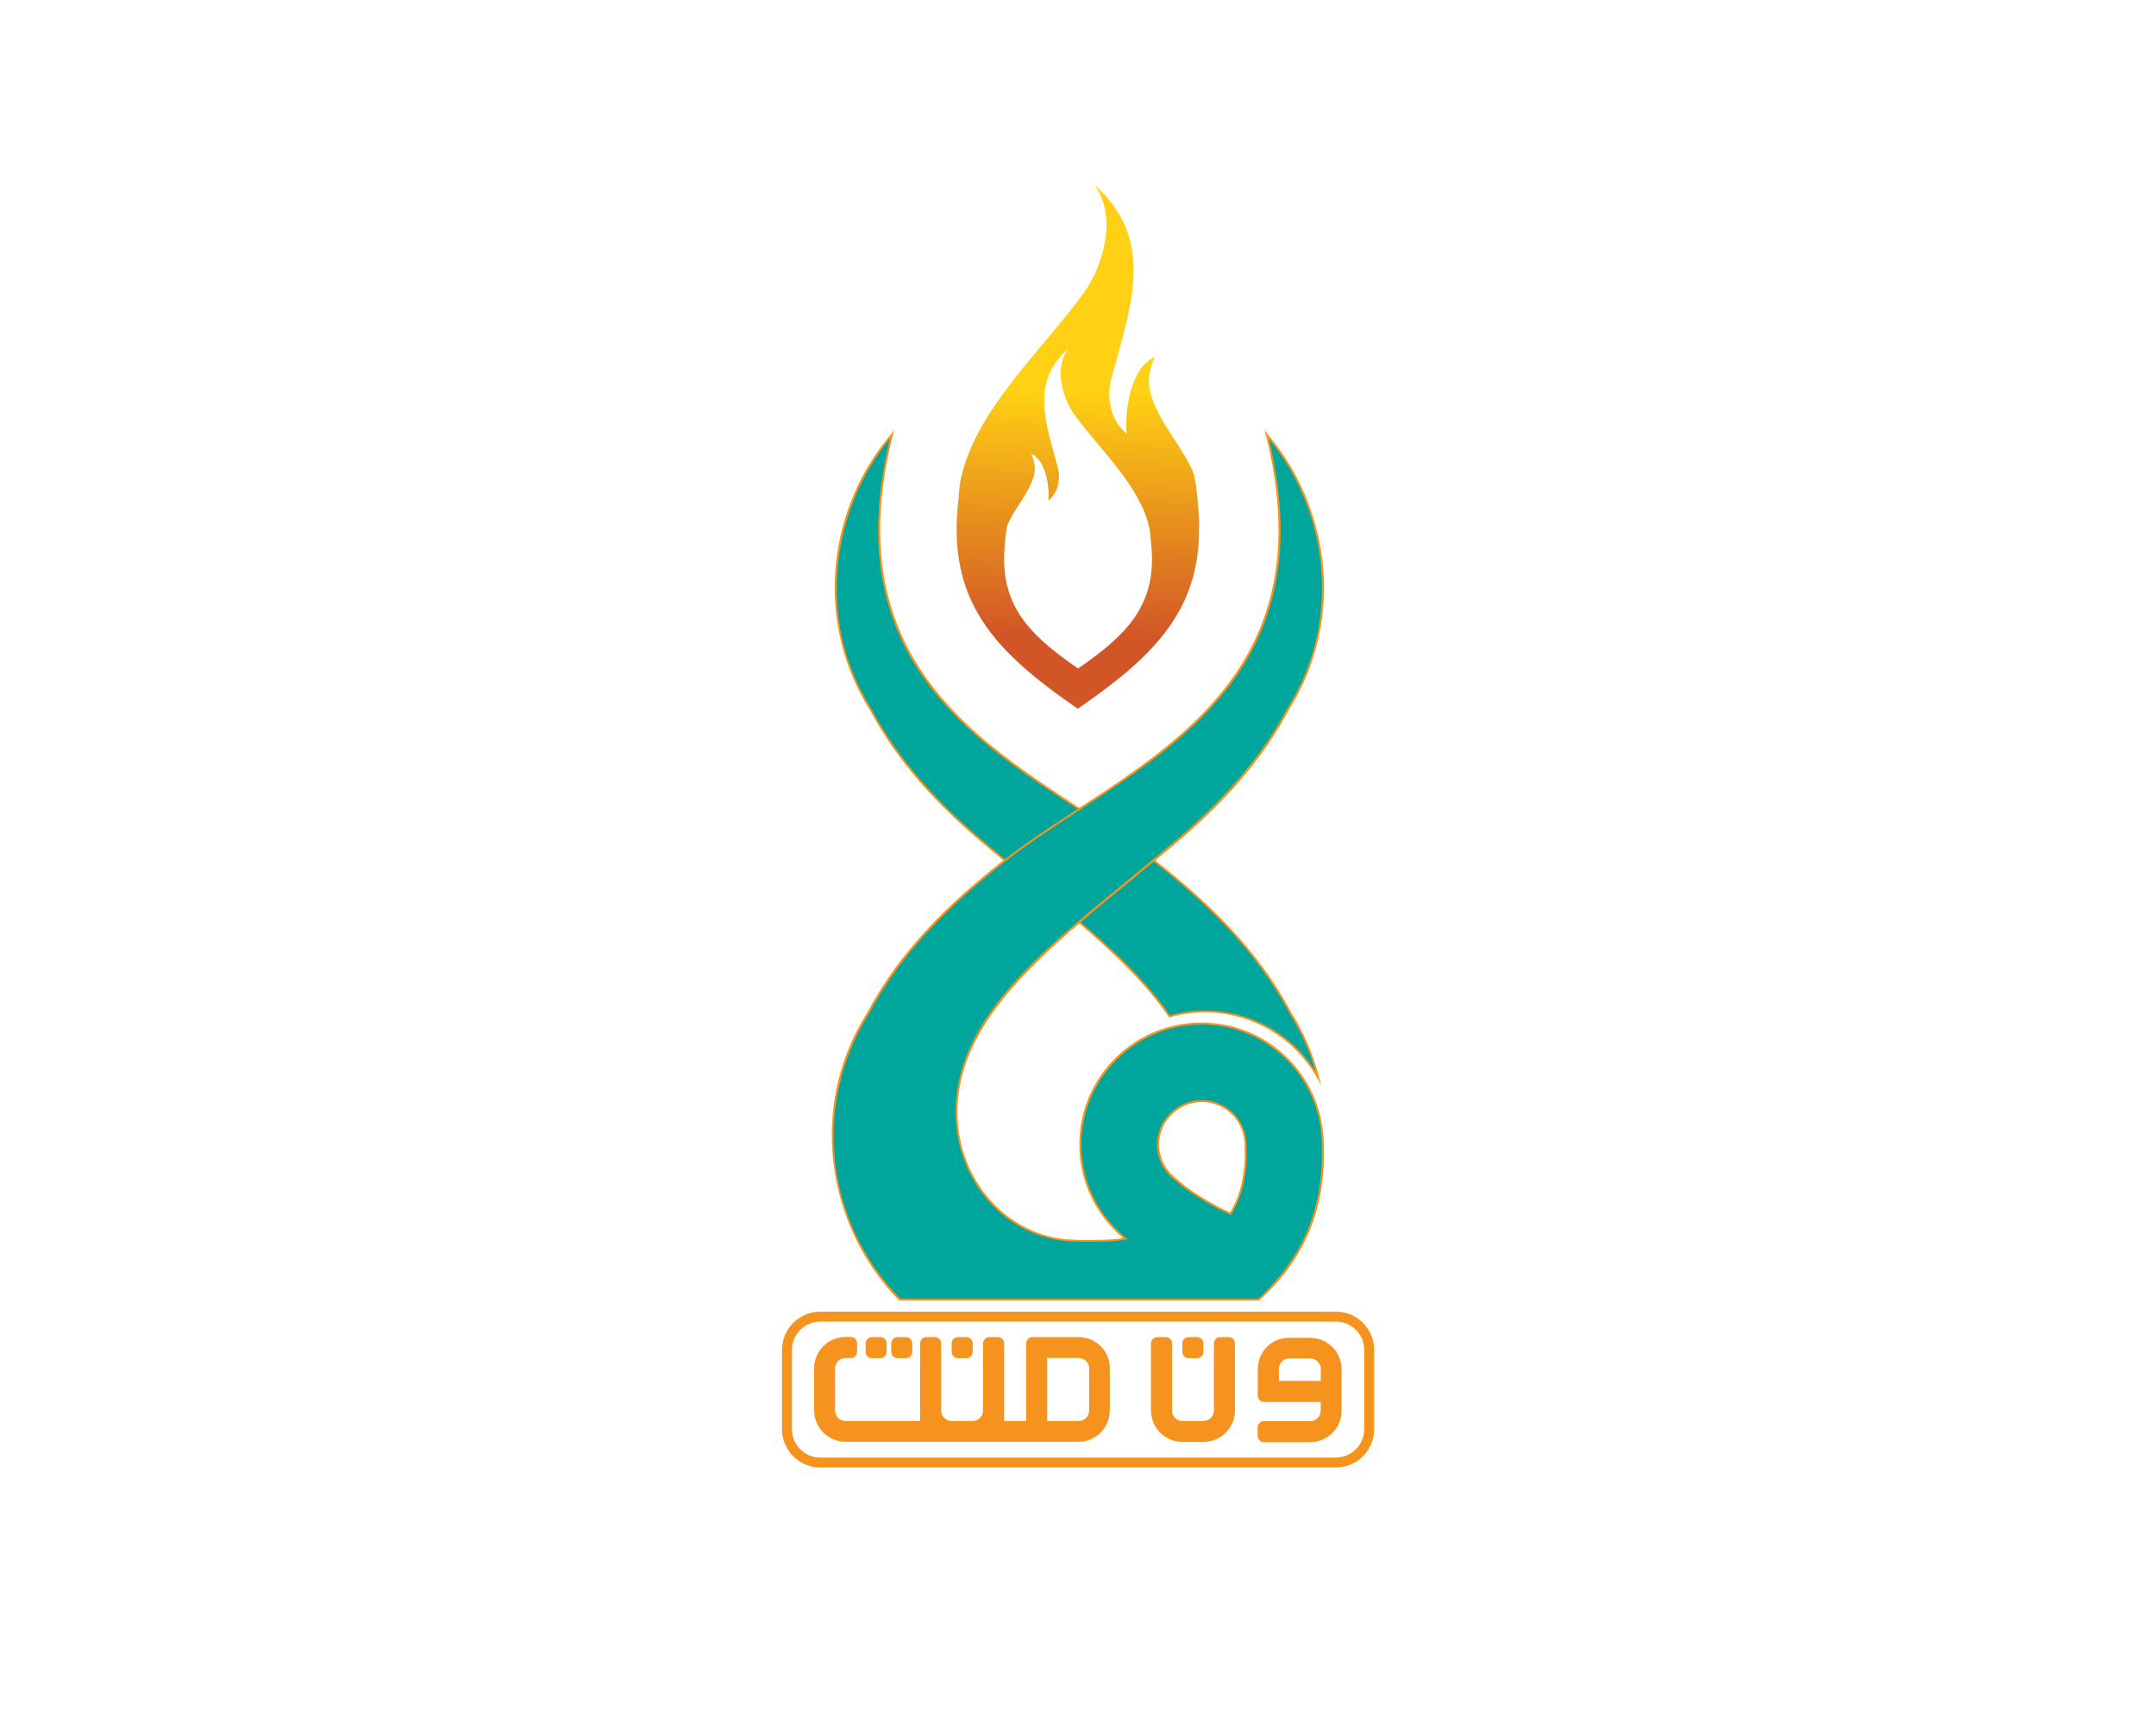 <svg xmlns="http://www.w3.org/2000/svg" xmlns:xlink="http://www.w3.org/1999/xlink" x="0px" y="0px" viewBox="0 0 151.61 121.18" style="enable-background:new 0 0 151.61 121.18;" xml:space="preserve"><style type="text/css">	.st0{fill:#FFFFFF;}	.st1{fill:#0070C2;}	.st2{fill:#54BA5D;}	.st3{fill:url(#SVGID_1_);}	.st4{fill:url(#SVGID_00000074430345661298761080000016668553711552347325_);}	.st5{fill:url(#SVGID_00000130635665102286620060000013859032996523980172_);}	.st6{fill:url(#SVGID_00000111883611708600815540000008676004626282597511_);}	.st7{fill:#D3AD6A;}	.st8{fill:#58595B;}	.st9{fill:#502C1E;}	.st10{fill:#C7922C;}	.st11{fill:#DABA88;}	.st12{fill:#E6212C;}	.st13{fill:#414042;}	.st14{fill:#231F20;}	.st15{fill:#ED7426;}	.st16{fill:#7D481D;}	.st17{fill:url(#SVGID_00000068667231154404352880000014774265986722505889_);}	.st18{fill:url(#SVGID_00000084495294383747382410000009992160901924719001_);}	.st19{fill:url(#SVGID_00000142881315529946642330000001903735285495585705_);}	.st20{fill:url(#SVGID_00000075133053096076058880000016642939011858482842_);}	.st21{fill:url(#SVGID_00000023272589886064997760000017936310736835846822_);}	.st22{fill:#603813;}			.st23{fill:url(#SVGID_00000090273350283464547500000016140683271731972007_);stroke:#FFFFFF;stroke-width:0.075;stroke-linecap:round;stroke-linejoin:round;stroke-miterlimit:10;}	.st24{fill:url(#SVGID_00000075857365701345366020000000421145848365408159_);}			.st25{fill:url(#SVGID_00000071556929571267554790000015662758093246957212_);stroke:#754C24;stroke-width:0.148;stroke-linecap:round;stroke-linejoin:round;stroke-miterlimit:10;}			.st26{fill:url(#SVGID_00000047023935669191475400000015518223868304184981_);stroke:#754C24;stroke-width:0.148;stroke-linecap:round;stroke-linejoin:round;stroke-miterlimit:10;}			.st27{fill:url(#SVGID_00000168107108452496237450000005784866064861483187_);stroke:#754C24;stroke-width:0.149;stroke-linecap:round;stroke-linejoin:round;stroke-miterlimit:10;}	.st28{fill:url(#SVGID_00000018925343621608914550000003642126657905635720_);}			.st29{fill:none;stroke:url(#SVGID_00000132805609806508941050000002225571215604401797_);stroke-width:0.572;stroke-miterlimit:10;}			.st30{fill:none;stroke:url(#SVGID_00000004534074574323207690000002521911015620157061_);stroke-width:0.572;stroke-miterlimit:10;}			.st31{fill:none;stroke:url(#SVGID_00000167391399006974192570000006300026569290163369_);stroke-width:0.572;stroke-miterlimit:10;}			.st32{fill:none;stroke:url(#SVGID_00000080896282170131440690000000042202860676068001_);stroke-width:0.572;stroke-miterlimit:10;}			.st33{fill:none;stroke:url(#SVGID_00000128442866232407266660000008657665420122982796_);stroke-width:0.572;stroke-miterlimit:10;}			.st34{fill:none;stroke:url(#SVGID_00000136406481013772042260000008934450070456921268_);stroke-width:0.572;stroke-miterlimit:10;}			.st35{fill:none;stroke:url(#SVGID_00000135655420087793246910000006090093832364803001_);stroke-width:0.572;stroke-miterlimit:10;}	.st36{fill:#2E3192;}	.st37{fill:url(#SVGID_00000095332568086600066740000008763886514468994737_);}	.st38{fill:url(#SVGID_00000101785712403645963680000007109681421242652805_);}	.st39{fill:url(#SVGID_00000024711292320943532810000013794989182647387039_);}	.st40{fill:url(#SVGID_00000070094341180761097280000011655485147012412312_);}	.st41{fill:#262262;}	.st42{fill:url(#SVGID_00000116935374992017736830000013144132504004364976_);}	.st43{fill:url(#SVGID_00000138548205803682865810000011244417578316876198_);}	.st44{fill:#00DDBA;}	.st45{fill:#8C6239;stroke:#8C6239;stroke-width:0.705;stroke-miterlimit:10;}	.st46{fill:#8C6239;}	.st47{fill:url(#SVGID_00000044136106153598181380000003894775549519544461_);}	.st48{fill:url(#SVGID_00000117647570591095268330000014352630963482032059_);}	.st49{fill:url(#SVGID_00000017481187836457369650000017615845752765002377_);}	.st50{fill:none;stroke:#EE4075;stroke-width:0.395;stroke-miterlimit:10;}	.st51{fill:#EE4075;}	.st52{fill:#DB366D;}	.st53{fill:url(#SVGID_00000122695272955629947620000014966391537925607345_);}	.st54{fill:url(#SVGID_00000070077913189216932110000014224829081502727833_);}	.st55{fill:url(#SVGID_00000140011110803382024010000005174591943056971960_);}	.st56{fill:url(#SVGID_00000138563829494510459970000016492180849373276306_);}	.st57{fill:url(#SVGID_00000008865547728989350550000003498404146847514503_);}	.st58{fill:url(#SVGID_00000132782351333631674400000000810426547234458815_);}	.st59{fill:url(#SVGID_00000030467996652108328440000016609197034923737245_);}	.st60{fill:url(#SVGID_00000079454970262246036820000015648707778613374133_);}	.st61{fill:url(#SVGID_00000090984988735656673510000014386195440647063425_);}	.st62{fill:url(#SVGID_00000142177228637533316040000018106851347315138185_);}	.st63{fill:url(#SVGID_00000176028450739222991110000013738167217066177956_);}	.st64{fill:url(#SVGID_00000079461432197790747910000009998399897767981230_);}	.st65{fill:url(#SVGID_00000033366259650602665600000000334759496038915227_);}	.st66{fill:url(#SVGID_00000148654384059479840350000016194413742155313031_);}	.st67{fill:url(#SVGID_00000160155788726135980310000013026524493457768865_);}	.st68{fill:url(#SVGID_00000115491441860573043450000015605333667501235383_);}			.st69{fill:url(#SVGID_00000040573564142373842120000018127200043481642899_);stroke:url(#SVGID_00000111893017193842501130000005279636435576713370_);stroke-width:0.251;stroke-miterlimit:10;}			.st70{fill:url(#SVGID_00000051350354092056819480000013182929246609639819_);stroke:url(#SVGID_00000018915522783375488760000015824638867355184521_);stroke-width:0.251;stroke-miterlimit:10;}			.st71{fill:url(#SVGID_00000171682188702815086650000002227939853743252660_);stroke:url(#SVGID_00000031923143510373171380000016593791057647898542_);stroke-width:0.251;stroke-miterlimit:10;}			.st72{fill:url(#SVGID_00000009552248412738369900000003727856885014976687_);stroke:url(#SVGID_00000005970818211430158430000001154588887337243321_);stroke-width:0.251;stroke-miterlimit:10;}			.st73{fill:url(#SVGID_00000163039925247969082200000005349187754649050769_);stroke:url(#SVGID_00000044856536201477494490000004699480100959622556_);stroke-width:0.251;stroke-miterlimit:10;}			.st74{fill:url(#SVGID_00000013162990308813323350000004507337290684436909_);stroke:url(#SVGID_00000145025910010556331390000004960077842834949781_);stroke-width:0.251;stroke-miterlimit:10;}			.st75{fill:url(#SVGID_00000150797205700557205630000005580813692571118471_);stroke:url(#SVGID_00000160178804008296298030000003144564130614396852_);stroke-width:0.251;stroke-miterlimit:10;}			.st76{fill:url(#SVGID_00000127037308665856252120000014578221699186949021_);stroke:url(#SVGID_00000097471508516067562780000013759484270644516261_);stroke-width:0.251;stroke-miterlimit:10;}			.st77{fill:url(#SVGID_00000058550010646751436340000004833321465650366369_);stroke:url(#SVGID_00000160878765990632158430000010956049377132402086_);stroke-width:0.251;stroke-miterlimit:10;}			.st78{fill:url(#SVGID_00000177462108278735144540000006544912553008009893_);stroke:url(#SVGID_00000059998065020197343410000013752885320220750466_);stroke-width:0.251;stroke-miterlimit:10;}			.st79{fill:url(#SVGID_00000108267914404764431270000017732758019548641448_);stroke:url(#SVGID_00000133519902201419010400000012150917118775021696_);stroke-width:0.251;stroke-miterlimit:10;}			.st80{fill:url(#SVGID_00000073701366865699567200000002457166353146207664_);stroke:url(#SVGID_00000068665493004102854070000002463554220799816585_);stroke-width:0.251;stroke-miterlimit:10;}	.st81{fill:url(#SVGID_00000115486691235320026270000000026195206918977686_);}			.st82{fill:url(#SVGID_00000033364130403241253730000013318532626582441638_);stroke:url(#SVGID_00000124138643483529790590000001506615315011589286_);stroke-width:0.251;stroke-miterlimit:10;}			.st83{fill:url(#SVGID_00000108995701116125881840000010696142192729024144_);stroke:url(#SVGID_00000139994704645100445040000005090819930354011048_);stroke-width:0.251;stroke-miterlimit:10;}			.st84{fill:url(#SVGID_00000055685754080375812400000006982040035777591223_);stroke:url(#SVGID_00000071525780453402583030000015274494335755736226_);stroke-width:0.251;stroke-miterlimit:10;}			.st85{fill:url(#SVGID_00000178185795415241708130000004506372228577708165_);stroke:url(#SVGID_00000170247738598187458920000016940503834256089273_);stroke-width:0.251;stroke-miterlimit:10;}			.st86{fill:url(#SVGID_00000155145853470112259390000015435579638322539424_);stroke:url(#SVGID_00000103245085997129673030000010109914984808642957_);stroke-width:0.251;stroke-miterlimit:10;}			.st87{fill:url(#SVGID_00000096057142615036572780000010027906670003029434_);stroke:url(#SVGID_00000057126738827397702360000011694326432565142716_);stroke-width:0.251;stroke-miterlimit:10;}			.st88{fill:url(#SVGID_00000127008378044703326960000012125053758259728260_);stroke:url(#SVGID_00000110436379408671298790000005209104490886781110_);stroke-width:0.251;stroke-miterlimit:10;}			.st89{fill:url(#SVGID_00000106148436141601826170000016608012734227552175_);stroke:url(#SVGID_00000084499650587275633470000001134481596288754333_);stroke-width:0.251;stroke-miterlimit:10;}			.st90{fill:url(#SVGID_00000114782128074857816180000003198293797187222933_);stroke:url(#SVGID_00000173863745595193769870000011861352417543094973_);stroke-width:0.251;stroke-miterlimit:10;}			.st91{fill:url(#SVGID_00000165920469364840763490000014602644895059094938_);stroke:url(#SVGID_00000134235767210992617110000017161088108823003551_);stroke-width:0.251;stroke-miterlimit:10;}			.st92{fill:url(#SVGID_00000028287853547443318400000005889525781562888891_);stroke:url(#SVGID_00000072267689463728051150000014642696487126622878_);stroke-width:0.251;stroke-miterlimit:10;}			.st93{fill:url(#SVGID_00000117673877565591112050000009249067222705995666_);stroke:url(#SVGID_00000119832326684797118120000006059835283311994024_);stroke-width:0.251;stroke-miterlimit:10;}			.st94{fill:url(#SVGID_00000151517665235584131490000004880376751749499324_);stroke:url(#SVGID_00000070113680355070310260000007210041820968593812_);stroke-width:0.251;stroke-miterlimit:10;}			.st95{fill:url(#SVGID_00000137092447711142003580000012898974631092770692_);stroke:url(#SVGID_00000173118696239540975210000013296339385763725953_);stroke-width:0.251;stroke-miterlimit:10;}			.st96{fill:url(#SVGID_00000032645242320964866690000004954023862584163223_);stroke:url(#SVGID_00000082369145112758406890000008838384080679802541_);stroke-width:0.251;stroke-miterlimit:10;}			.st97{fill:url(#SVGID_00000026158167024193887150000006990713418408427415_);stroke:url(#SVGID_00000142854767631286708310000017006799128513900468_);stroke-width:0.251;stroke-miterlimit:10;}			.st98{fill:url(#SVGID_00000029042756423819622310000018363857011888068487_);stroke:url(#SVGID_00000150810485195945877540000008837148275936800413_);stroke-width:0.251;stroke-miterlimit:10;}			.st99{fill:url(#SVGID_00000051353949446964937440000008509573100261943970_);stroke:url(#SVGID_00000037694768570148624390000013202366022240921012_);stroke-width:0.251;stroke-miterlimit:10;}			.st100{fill:url(#SVGID_00000137100977574328977410000014606172553189720978_);stroke:url(#SVGID_00000173150056862992202590000002220008420898529717_);stroke-width:0.251;stroke-miterlimit:10;}			.st101{fill:url(#SVGID_00000060031363199419296550000008129437678127648695_);stroke:url(#SVGID_00000173159677460784164430000006737318613957301407_);stroke-width:0.251;stroke-miterlimit:10;}			.st102{fill:url(#SVGID_00000069361456830528190990000009541066698273118362_);stroke:url(#SVGID_00000176731277974415463040000003363884833370955404_);stroke-width:0.251;stroke-miterlimit:10;}			.st103{fill:url(#SVGID_00000086688527407927997940000000812196582637096066_);stroke:url(#SVGID_00000095308759088628532670000002748512950292249480_);stroke-width:0.251;stroke-miterlimit:10;}			.st104{fill:url(#SVGID_00000080890365032846128430000011791809339422286753_);stroke:url(#SVGID_00000116952136259047448020000008352745914036580743_);stroke-width:0.251;stroke-miterlimit:10;}			.st105{fill:url(#SVGID_00000003795886614556679620000007011728220373694126_);stroke:url(#SVGID_00000043419082711544740330000015530218370126537108_);stroke-width:0.251;stroke-miterlimit:10;}			.st106{fill:url(#SVGID_00000129902603154899204490000016108818462871948442_);stroke:url(#SVGID_00000048472222637918955720000005035028250739612857_);stroke-width:0.251;stroke-miterlimit:10;}			.st107{fill:url(#SVGID_00000146466850039779535900000003929341080573934989_);stroke:url(#SVGID_00000055673995550142853160000004979877064627097241_);stroke-width:0.251;stroke-miterlimit:10;}			.st108{fill:url(#SVGID_00000129172719376774386820000017638995663282546087_);stroke:url(#SVGID_00000118361498883022860970000016707514773823977904_);stroke-width:0.251;stroke-miterlimit:10;}			.st109{fill:url(#SVGID_00000083061264484739201480000002118537627260570786_);stroke:url(#SVGID_00000047043998959637737940000010823834073782679702_);stroke-width:0.251;stroke-miterlimit:10;}			.st110{fill:url(#SVGID_00000026151705024102139330000009293454684607182257_);stroke:url(#SVGID_00000170262705362558033510000004200152421327799975_);stroke-width:0.251;stroke-miterlimit:10;}			.st111{fill:url(#SVGID_00000068650727551761717830000006796657457810527148_);stroke:url(#SVGID_00000101794429650419901550000001683807723559799705_);stroke-width:0.251;stroke-miterlimit:10;}			.st112{fill:url(#SVGID_00000091718543772207692910000010380905046381511823_);stroke:url(#SVGID_00000007420609698109277980000007577404713528838290_);stroke-width:0.251;stroke-miterlimit:10;}			.st113{fill:url(#SVGID_00000155835182113642935460000016259644458091609225_);stroke:url(#SVGID_00000096060397391658753710000004363648565143842210_);stroke-width:0.251;stroke-miterlimit:10;}			.st114{fill:url(#SVGID_00000042722926081436516280000012451993662056825770_);stroke:url(#SVGID_00000033343945859317598930000000863814846046630796_);stroke-width:0.251;stroke-miterlimit:10;}			.st115{fill:url(#SVGID_00000156570972605520905680000005155164075295858341_);stroke:url(#SVGID_00000031168605439273837100000003412015744024934316_);stroke-width:0.251;stroke-miterlimit:10;}			.st116{fill:url(#SVGID_00000075866931813746295740000012136620568481996928_);stroke:url(#SVGID_00000110439979636064916860000006356791022400819863_);stroke-width:0.251;stroke-miterlimit:10;}			.st117{fill:url(#SVGID_00000140003949728024433990000006275252670045892014_);stroke:url(#SVGID_00000049900130206021771120000002314004118481071547_);stroke-width:0.251;stroke-miterlimit:10;}			.st118{fill:url(#SVGID_00000021111634658343725250000002375093726792227989_);stroke:url(#SVGID_00000038391518407609758440000011444507856716635568_);stroke-width:0.251;stroke-miterlimit:10;}			.st119{fill:url(#SVGID_00000043444546627089952530000014082303082602687390_);stroke:url(#SVGID_00000057131128146947493190000002452300688197905561_);stroke-width:0.251;stroke-miterlimit:10;}			.st120{fill:url(#SVGID_00000169554954856763776400000002860336874656598684_);stroke:url(#SVGID_00000017493768599640141970000013616937376233710226_);stroke-width:0.251;stroke-miterlimit:10;}			.st121{fill:url(#SVGID_00000024722311652182019630000006100411525045716870_);stroke:url(#SVGID_00000152234244752224680070000010626846690051701676_);stroke-width:0.251;stroke-miterlimit:10;}			.st122{fill:url(#SVGID_00000091703468986429890060000006495136089557501856_);stroke:url(#SVGID_00000110468951908248122250000011212068173151035311_);stroke-width:0.251;stroke-miterlimit:10;}			.st123{fill:url(#SVGID_00000026138790298272354170000017058669735983432577_);stroke:url(#SVGID_00000008853344972492985890000016603306993473182898_);stroke-width:0.251;stroke-miterlimit:10;}			.st124{fill:url(#SVGID_00000143593427539927320610000014882437596320679816_);stroke:url(#SVGID_00000021821093479817844950000001357890980395324055_);stroke-width:0.251;stroke-miterlimit:10;}			.st125{fill:url(#SVGID_00000121257192102015454680000009020216178918109852_);stroke:url(#SVGID_00000055702304181278948370000002033796559563837848_);stroke-width:0.251;stroke-miterlimit:10;}			.st126{fill:url(#SVGID_00000150102215574582169080000008981183228686913456_);stroke:url(#SVGID_00000137833947504931935790000008909551008283489951_);stroke-width:0.251;stroke-miterlimit:10;}			.st127{fill:url(#SVGID_00000040534434238163115190000001138350154846082208_);stroke:url(#SVGID_00000119796742155543577550000007386986344176746164_);stroke-width:0.251;stroke-miterlimit:10;}			.st128{fill:url(#SVGID_00000039110791171452900450000015017088740363724478_);stroke:url(#SVGID_00000003806475150242943680000016921791780441109170_);stroke-width:0.251;stroke-miterlimit:10;}			.st129{fill:url(#SVGID_00000067938676448708368040000015176770708811796111_);stroke:url(#SVGID_00000108298226192524861950000001882983349733048730_);stroke-width:0.251;stroke-miterlimit:10;}			.st130{fill:url(#SVGID_00000139287073074039530430000009140300672407389065_);stroke:url(#SVGID_00000084523299421193849970000001105571483193945509_);stroke-width:0.251;stroke-miterlimit:10;}	.st131{fill:#50BFAE;}	.st132{fill:none;stroke:#F6921E;stroke-width:0.698;stroke-miterlimit:10;}	.st133{fill:#F6921E;}	.st134{fill:url(#SVGID_00000029724830094476048860000003955609864214789275_);}	.st135{fill:#00A69C;}	.st136{fill:url(#SVGID_00000030460841571436800380000010170950582609918131_);}	.st137{fill:url(#SVGID_00000173130700342886565930000009963473280062227620_);}	.st138{fill:url(#SVGID_00000151514335822972319100000015820531241686530978_);}	.st139{fill:#EC1E24;}	.st140{fill:url(#SVGID_00000032614917924069278980000001226241154269870743_);}	.st141{fill:url(#SVGID_00000077320017945281485120000011698242768181165453_);}	.st142{fill:url(#SVGID_00000143591366673135994030000007423018823300328843_);}	.st143{fill:url(#SVGID_00000113347101457796878250000005366500705449588410_);}	.st144{fill:url(#SVGID_00000017486522367161851640000013779961234428916120_);}	.st145{fill:url(#SVGID_00000045600821977896081990000013202656022433797305_);}	.st146{fill:url(#SVGID_00000159437572233631764330000012744454800961324687_);}	.st147{fill:url(#SVGID_00000034812316614743439750000008812202016434693516_);}	.st148{fill:url(#SVGID_00000161589866018650978420000011286615536067722909_);}	.st149{fill:#EC1E24;stroke:#FFFFFF;stroke-width:0.213;stroke-miterlimit:10;}	.st150{fill:url(#SVGID_00000091701345392710725700000009346596251815082922_);}	.st151{fill:url(#SVGID_00000132785475576859996060000016589646411836348068_);}	.st152{fill:url(#SVGID_00000145740000888801966850000010607876914615922835_);}	.st153{fill:url(#SVGID_00000008139028682720546860000008996553869348212639_);}	.st154{fill:url(#SVGID_00000168098961606189966010000010528640128376183466_);}	.st155{fill:url(#SVGID_00000045598755362406488720000003899848039335509156_);}			.st156{fill:url(#SVGID_00000099657713382035108400000016886813804607369119_);stroke:#006838;stroke-width:0.118;stroke-miterlimit:10;}			.st157{fill:url(#SVGID_00000132055046934625068770000012788188793822470315_);stroke:#006838;stroke-width:0.118;stroke-miterlimit:10;}			.st158{fill:url(#SVGID_00000158727789768741083840000003770866887738293170_);stroke:#006838;stroke-width:0.118;stroke-miterlimit:10;}			.st159{fill:url(#SVGID_00000062179704357162349040000008322066395633394304_);stroke:#006838;stroke-width:0.118;stroke-miterlimit:10;}			.st160{fill:url(#SVGID_00000122686523945339910110000003826211712480291472_);stroke:#006838;stroke-width:0.118;stroke-miterlimit:10;}			.st161{fill:url(#SVGID_00000142895681319533481740000011827625746011030927_);stroke:#006838;stroke-width:0.118;stroke-miterlimit:10;}			.st162{fill:url(#SVGID_00000103241429984279632790000009432480150731921595_);stroke:#006838;stroke-width:0.118;stroke-miterlimit:10;}			.st163{fill:url(#SVGID_00000179641555548162355020000013414787974522112941_);stroke:#BE1E2D;stroke-width:0.304;stroke-miterlimit:10;}			.st164{fill:url(#SVGID_00000087391575278507630920000004496250807512497319_);stroke:#BE1E2D;stroke-width:0.304;stroke-miterlimit:10;}			.st165{fill:url(#SVGID_00000137813235510164998330000013271191303272153245_);stroke:#BE1E2D;stroke-width:0.304;stroke-miterlimit:10;}	.st166{fill:url(#SVGID_00000000918774300960896740000002743988705527771787_);}			.st167{fill:url(#SVGID_00000028315439324324612720000009639582859592998588_);stroke:#000000;stroke-width:0.246;stroke-miterlimit:10;}			.st168{fill:url(#SVGID_00000115492770684315717450000013311512167468278694_);stroke:#000000;stroke-width:0.246;stroke-miterlimit:10;}			.st169{fill:url(#SVGID_00000106106363388839207930000014911742365869686699_);stroke:#000000;stroke-width:0.246;stroke-miterlimit:10;}			.st170{fill:url(#SVGID_00000057863814451440466560000010796929100121287336_);stroke:#000000;stroke-width:0.246;stroke-miterlimit:10;}	.st171{fill:#29ABE2;stroke:#000000;stroke-width:0.246;stroke-miterlimit:10;}	.st172{fill:url(#SVGID_00000091707948941960651080000017974414197033106576_);}	.st173{fill:#FFFFFF;stroke:#000000;stroke-width:0.094;stroke-miterlimit:10;}	.st174{fill:#5E3815;}	.st175{fill:#8BC53F;}	.st176{fill:#8BC53F;stroke:#754C28;stroke-width:0.244;stroke-miterlimit:10;}	.st177{fill:#F05A28;}	.st178{fill:#D1B17D;}	.st179{fill:#693C72;}	.st180{fill:#2A9D8F;}	.st181{fill:#E76F51;}	.st182{fill:#6AC3A0;}	.st183{fill:#FBB146;}	.st184{fill:#E05E5D;}	.st185{fill:#56B7BE;}	.st186{fill:#EDBC81;}</style><g id="Layer_1">	<rect class="st0" width="151.61" height="121.18"></rect>	<g>		<g>			<path class="st132" d="M93.94,92.59H57.68c-1.29,0-2.34,1.05-2.34,2.34v5.58c0,1.29,1.05,2.34,2.34,2.34h36.26    c1.29,0,2.34-1.05,2.34-2.34v-5.58C96.28,93.63,95.23,92.59,93.94,92.59z"></path>			<g>				<g>					<g>						<path class="st133" d="M75.85,94.03H72.6c-0.24,0-0.44,0.19-0.44,0.44v5.46h-1.55v-5.46c0-0.24-0.2-0.44-0.44-0.44h-0.6       c-0.24,0-0.44,0.2-0.44,0.44v4.72c0,0.41-0.33,0.74-0.74,0.74h-1.47c-0.41,0-0.74-0.33-0.74-0.74v-4.72       c0-0.24-0.2-0.44-0.44-0.44h-0.6c-0.24,0-0.44,0.2-0.44,0.44v5.46h-5.24c-0.41,0-0.74-0.33-0.74-0.74v-2.95       c0-0.41,0.33-0.74,0.74-0.74h0.37c0.24,0,0.44-0.2,0.44-0.44v-0.6c0-0.24-0.2-0.44-0.44-0.44h-0.37       c-1.22,0-2.21,0.99-2.21,2.21v2.95c0,1.22,0.99,2.21,2.21,2.21h2.53h1.16h3.76h1.47h3.76h2.95h0.74       c1.22,0,2.21-0.99,2.21-2.21v-2.95C78.06,95.02,77.07,94.03,75.85,94.03z M76.59,99.19c0,0.41-0.33,0.74-0.74,0.74h-0.74       h-1.47V95.5h2.21c0.41,0,0.74,0.32,0.74,0.74V99.19z"></path>					</g>					<g>						<path class="st133" d="M67.36,95.51h0.6c0.24,0,0.44-0.2,0.44-0.44v-0.6c0-0.24-0.2-0.44-0.44-0.44h-0.6       c-0.24,0-0.44,0.2-0.44,0.44v0.6C66.93,95.31,67.12,95.51,67.36,95.51z"></path>					</g>					<g>						<path class="st133" d="M63.11,95.51h0.6c0.24,0,0.44-0.2,0.44-0.44v-0.6c0-0.24-0.2-0.44-0.44-0.44h-0.6       c-0.24,0-0.44,0.2-0.44,0.44v0.6C62.67,95.31,62.87,95.51,63.11,95.51z"></path>					</g>					<g>						<path class="st133" d="M61.31,95.51h0.6c0.24,0,0.44-0.2,0.44-0.44v-0.6c0-0.24-0.2-0.44-0.44-0.44h-0.6       c-0.24,0-0.44,0.2-0.44,0.44v0.6C60.87,95.31,61.07,95.51,61.31,95.51z"></path>					</g>				</g>				<g>					<g>						<g>							<path class="st133" d="M84.62,99.93c0.41,0,0.74-0.33,0.74-0.74v-4.72c0-0.24,0.2-0.44,0.44-0.44h0.6        c0.24,0,0.44,0.2,0.44,0.44v4.72c0,1.22-0.99,2.21-2.21,2.21h-1.48c-1.22,0-2.21-0.99-2.21-2.21v-4.72        c0-0.24,0.2-0.44,0.44-0.44h0.6c0.24,0,0.44,0.2,0.44,0.44v4.72c0,0.41,0.33,0.74,0.74,0.74H84.62z"></path>						</g>						<g>							<path class="st133" d="M84.18,94.03h-0.6c-0.24,0-0.44,0.2-0.44,0.44v0.6c0,0.24,0.2,0.44,0.44,0.44h0.6        c0.24,0,0.44-0.2,0.44-0.44v-0.6C84.62,94.23,84.42,94.03,84.18,94.03z"></path>						</g>					</g>					<g>						<path class="st133" d="M88.45,96.27v1.28v0.6v0.07h0.01c0.03,0.21,0.21,0.37,0.43,0.37h3.98v0.24h0v0.37       c0,0.41-0.33,0.74-0.74,0.74h-3.25c-0.24,0-0.44,0.19-0.44,0.44v0.6c0,0.24,0.19,0.44,0.44,0.44h3.25       c1.22,0,2.21-0.99,2.21-2.21v-0.37v-1.69v-0.86c0-1.22-0.99-2.21-2.21-2.21h-1.47C89.44,94.06,88.45,95.05,88.45,96.27z        M89.93,96.27c0-0.41,0.33-0.74,0.74-0.74h1.47c0.41,0,0.74,0.33,0.74,0.74v0.84h-2.95V96.27z"></path>					</g>				</g>			</g>		</g>		<g>			<linearGradient id="SVGID_1_" gradientUnits="userSpaceOnUse" x1="76.054" y1="27.665" x2="75.61" y2="44.714">				<stop offset="0" style="stop-color:#FFD013"></stop>				<stop offset="1" style="stop-color:#D25527"></stop>			</linearGradient>			<path class="st3" d="M84.33,36.73c0-0.05-0.01-0.11-0.01-0.18c-0.01-0.28-0.03-0.56-0.06-0.85c-0.07-0.89-0.18-2.01-0.34-2.44    c-0.01-0.03-0.03-0.07-0.04-0.1c-0.01-0.03-0.01-0.06-0.02-0.09c-0.01-0.01-0.02-0.02-0.03-0.02c0-0.01-0.01-0.02-0.01-0.03    c-0.04-0.09-0.08-0.18-0.13-0.26c-0.64-1.3-1.59-2.45-2.23-3.72c-0.78-1.55-0.9-2.54-0.25-3.94c-1.83,0.81-2.12,4.11-1.98,5.39    c-1.08-0.84-1.46-2.44-1.08-3.86c1.3-4.93,3.26-9.72-1.23-13.67c1.75,2.28,0.57,5.85-0.66,7.57c-2.89,4.03-7.66,8.24-8.71,13.21    c-0.07,0.33-0.11,0.81-0.14,1.29c-0.89,7.19,2.46,10.74,8.38,14.81c5.28-3.63,8.52-6.84,8.53-12.59c0-0.07,0-0.15,0-0.22    C84.33,36.92,84.33,36.82,84.33,36.73z M75.81,47.01c-3.22-2.21-5.19-4.17-5.2-7.68c0-0.05,0-0.09,0-0.14c0-0.06,0-0.11,0-0.17    c0-0.03,0-0.07,0.01-0.11c0.01-0.17,0.02-0.34,0.03-0.52c0.04-0.54,0.11-1.23,0.21-1.49c0.01-0.02,0.02-0.04,0.02-0.06    c0-0.02,0.01-0.04,0.01-0.06c0.01-0.01,0.01-0.01,0.02-0.02c0-0.01,0-0.01,0.01-0.02c0.02-0.05,0.05-0.11,0.08-0.16    c0.39-0.79,0.97-1.49,1.36-2.27c0.47-0.94,0.55-1.55,0.15-2.4c1.11,0.49,1.3,2.51,1.21,3.29c0.66-0.51,0.89-1.49,0.66-2.35    c-0.79-3.01-1.99-5.93,0.75-8.34c-1.07,1.39-0.35,3.57,0.4,4.62c1.77,2.46,4.67,5.03,5.31,8.06c0.04,0.2,0.07,0.5,0.08,0.79    C81.47,42.36,79.42,44.53,75.81,47.01z"></path>			<g>				<g>					<path class="st135" d="M92.72,75.8c-1.62-2.9-4.64-4.68-7.99-4.68c-0.84,0-1.69,0.12-2.52,0.36c-2.16-3.29-5.74-6.23-9.54-9.34      c-0.98-0.8-1.96-1.61-2.93-2.43c-0.94-0.78-1.8-1.53-2.61-2.3c-2.55-2.42-4.48-4.88-5.88-7.51c-1.14-1.82-1.9-3.8-2.25-5.9      c-0.79-4.72,0.6-9.73,3.72-13.42C58.91,45.83,68.03,51.76,76.07,57c1.88,1.23,3.66,2.38,5.22,3.62      c3.26,2.59,6.94,5.88,9.47,10.62C91.64,72.65,92.3,74.18,92.72,75.8z"></path>					<path class="st133" d="M62.57,30.86c-3.62,15.07,5.44,20.98,13.46,26.2c1.88,1.22,3.65,2.38,5.21,3.62      c3.26,2.58,6.93,5.86,9.45,10.61c0.79,1.26,1.4,2.61,1.81,4.04c-1.69-2.66-4.58-4.27-7.79-4.27c-0.81,0-1.63,0.11-2.44,0.34      c-2.24-3.29-5.8-6.21-9.57-9.3c-0.96-0.79-1.96-1.61-2.93-2.43c-0.94-0.78-1.8-1.53-2.61-2.3c-2.55-2.42-4.47-4.87-5.87-7.5      c-1.14-1.81-1.89-3.78-2.24-5.87C58.29,39.39,59.6,34.51,62.57,30.86 M62.87,30.25L62.87,30.25c-0.09,0.11-0.16,0.2-0.18,0.25      c-3.11,3.64-4.59,8.63-3.77,13.52c0.34,2.03,1.08,4.03,2.26,5.92c1.57,2.94,3.61,5.37,5.89,7.53c0.84,0.8,1.72,1.56,2.61,2.3      c4.68,3.97,9.72,7.61,12.53,11.78c0.79-0.23,1.63-0.36,2.5-0.36c3.61,0,6.72,2.1,8.19,5.14c-0.39-1.75-1.07-3.48-2.09-5.12      c-2.36-4.43-5.77-7.69-9.49-10.64C72.99,53.95,57.92,49.27,62.87,30.25L62.87,30.25z"></path>				</g>				<g>					<path class="st135" d="M63.24,91.39c-5.3-5.44-6.22-13.73-2.19-20.14c2.53-4.75,6.21-8.03,9.47-10.62      c1.56-1.24,3.34-2.4,5.22-3.62c8.05-5.24,17.16-11.18,13.36-26.42c3.13,3.71,4.52,8.71,3.72,13.43      c-0.35,2.09-1.11,4.08-2.25,5.89c-1.41,2.64-3.33,5.1-5.88,7.52c-0.81,0.77-1.66,1.52-2.61,2.3c-0.97,0.82-1.96,1.63-2.94,2.44      c-6.17,5.06-12,9.84-11.85,16.29c0.12,4.94,3.86,8.81,8.51,8.81c0.29,0,0.57,0.01,0.83,0.01c1.07,0,1.87-0.04,2.39-0.13      l0.15-0.02l-0.12-0.1c-1.94-1.62-3.05-4-3.05-6.52c0-4.69,3.82-8.51,8.53-8.51c4.48,0,8.21,3.5,8.5,7.97      c0.02,0.07,0.03,0.52,0.03,0.58c0.14,4.34-1.28,7.85-4.35,10.71l-0.17,0.15H63.24z M84.51,77.43c-1.7,0-3.08,1.37-3.08,3.06      c0,0.9,0.4,1.76,1.1,2.35l0.74,0.62c0.93,0.69,2.19,1.42,3.2,1.88c0.85-1.33,1.17-2.79,1.12-4.63l-0.02-0.41      C87.47,78.68,86.13,77.43,84.51,77.43z"></path>					<path class="st133" d="M89.23,30.86c2.98,3.65,4.29,8.53,3.51,13.13c-0.35,2.08-1.1,4.06-2.25,5.87      c-1.4,2.63-3.32,5.08-5.87,7.49c-0.81,0.77-1.66,1.52-2.61,2.3c-0.97,0.82-1.97,1.64-2.94,2.44      c-6.19,5.07-12.03,9.86-11.87,16.35c0.12,4.98,3.89,8.88,8.57,8.88c0.29,0.01,0.57,0.01,0.83,0.01c1.07,0,1.88-0.04,2.4-0.13      l0.3-0.05l-0.23-0.19c-1.92-1.61-3.03-3.97-3.03-6.47c0-4.65,3.79-8.44,8.46-8.44c4.44,0,8.15,3.47,8.43,7.92      c0.01,0.06,0.02,0.48,0.02,0.56c0.14,4.32-1.28,7.8-4.33,10.66c-0.03,0.03-0.07,0.06-0.11,0.09l-0.04,0.04H63.3      c-5.29-5.44-6.19-13.67-2.19-20.04c2.52-4.73,6.19-8.01,9.45-10.6c1.56-1.24,3.33-2.39,5.21-3.62      C83.79,51.84,92.86,45.94,89.23,30.86 M86.56,85.45l0.06-0.11c0.77-1.31,1.1-2.78,1.04-4.64l-0.01-0.29l-0.01-0.12      c-0.1-1.64-1.48-2.93-3.13-2.93c-1.74,0-3.15,1.41-3.15,3.13c0,0.93,0.41,1.8,1.13,2.4l0.75,0.62      c0.93,0.69,2.19,1.43,3.21,1.88L86.56,85.45 M88.93,30.25c4.95,19.02-10.12,23.71-18.46,30.32c-3.72,2.95-7.13,6.21-9.49,10.64      c-4.26,6.78-2.75,15.14,2.25,20.25h25.3c0.06-0.06,0.13-0.11,0.19-0.17c2.82-2.63,4.53-6.02,4.37-10.76      c0-0.01-0.01-0.53-0.03-0.59c-0.28-4.48-4.01-8.03-8.57-8.03c-4.75,0-8.59,3.84-8.59,8.58c0,2.64,1.2,5,3.08,6.58      c-0.52,0.09-1.3,0.13-2.38,0.13c-0.26,0-0.53,0-0.83-0.01c-4.66,0-8.32-3.92-8.44-8.74C67.17,71,75.05,65.75,82.12,59.77      c0.9-0.74,1.77-1.5,2.61-2.3c2.28-2.16,4.32-4.59,5.89-7.53c1.18-1.88,1.92-3.89,2.26-5.92c0.82-4.88-0.66-9.87-3.77-13.52      C89.09,30.45,89.03,30.36,88.93,30.25L88.93,30.25L88.93,30.25z M86.51,85.27c-1.06-0.47-2.31-1.22-3.18-1.87l-0.74-0.62      c-0.68-0.57-1.08-1.41-1.08-2.29c0-1.65,1.35-2.99,3.01-2.99c1.58,0,2.89,1.23,2.99,2.8l0.01,0.12c0,0.05,0.01,0.28,0.01,0.28      C87.58,82.51,87.26,83.98,86.51,85.27L86.51,85.27z"></path>				</g>			</g>		</g>	</g></g><g id="info"></g><g id="Objects"></g></svg>